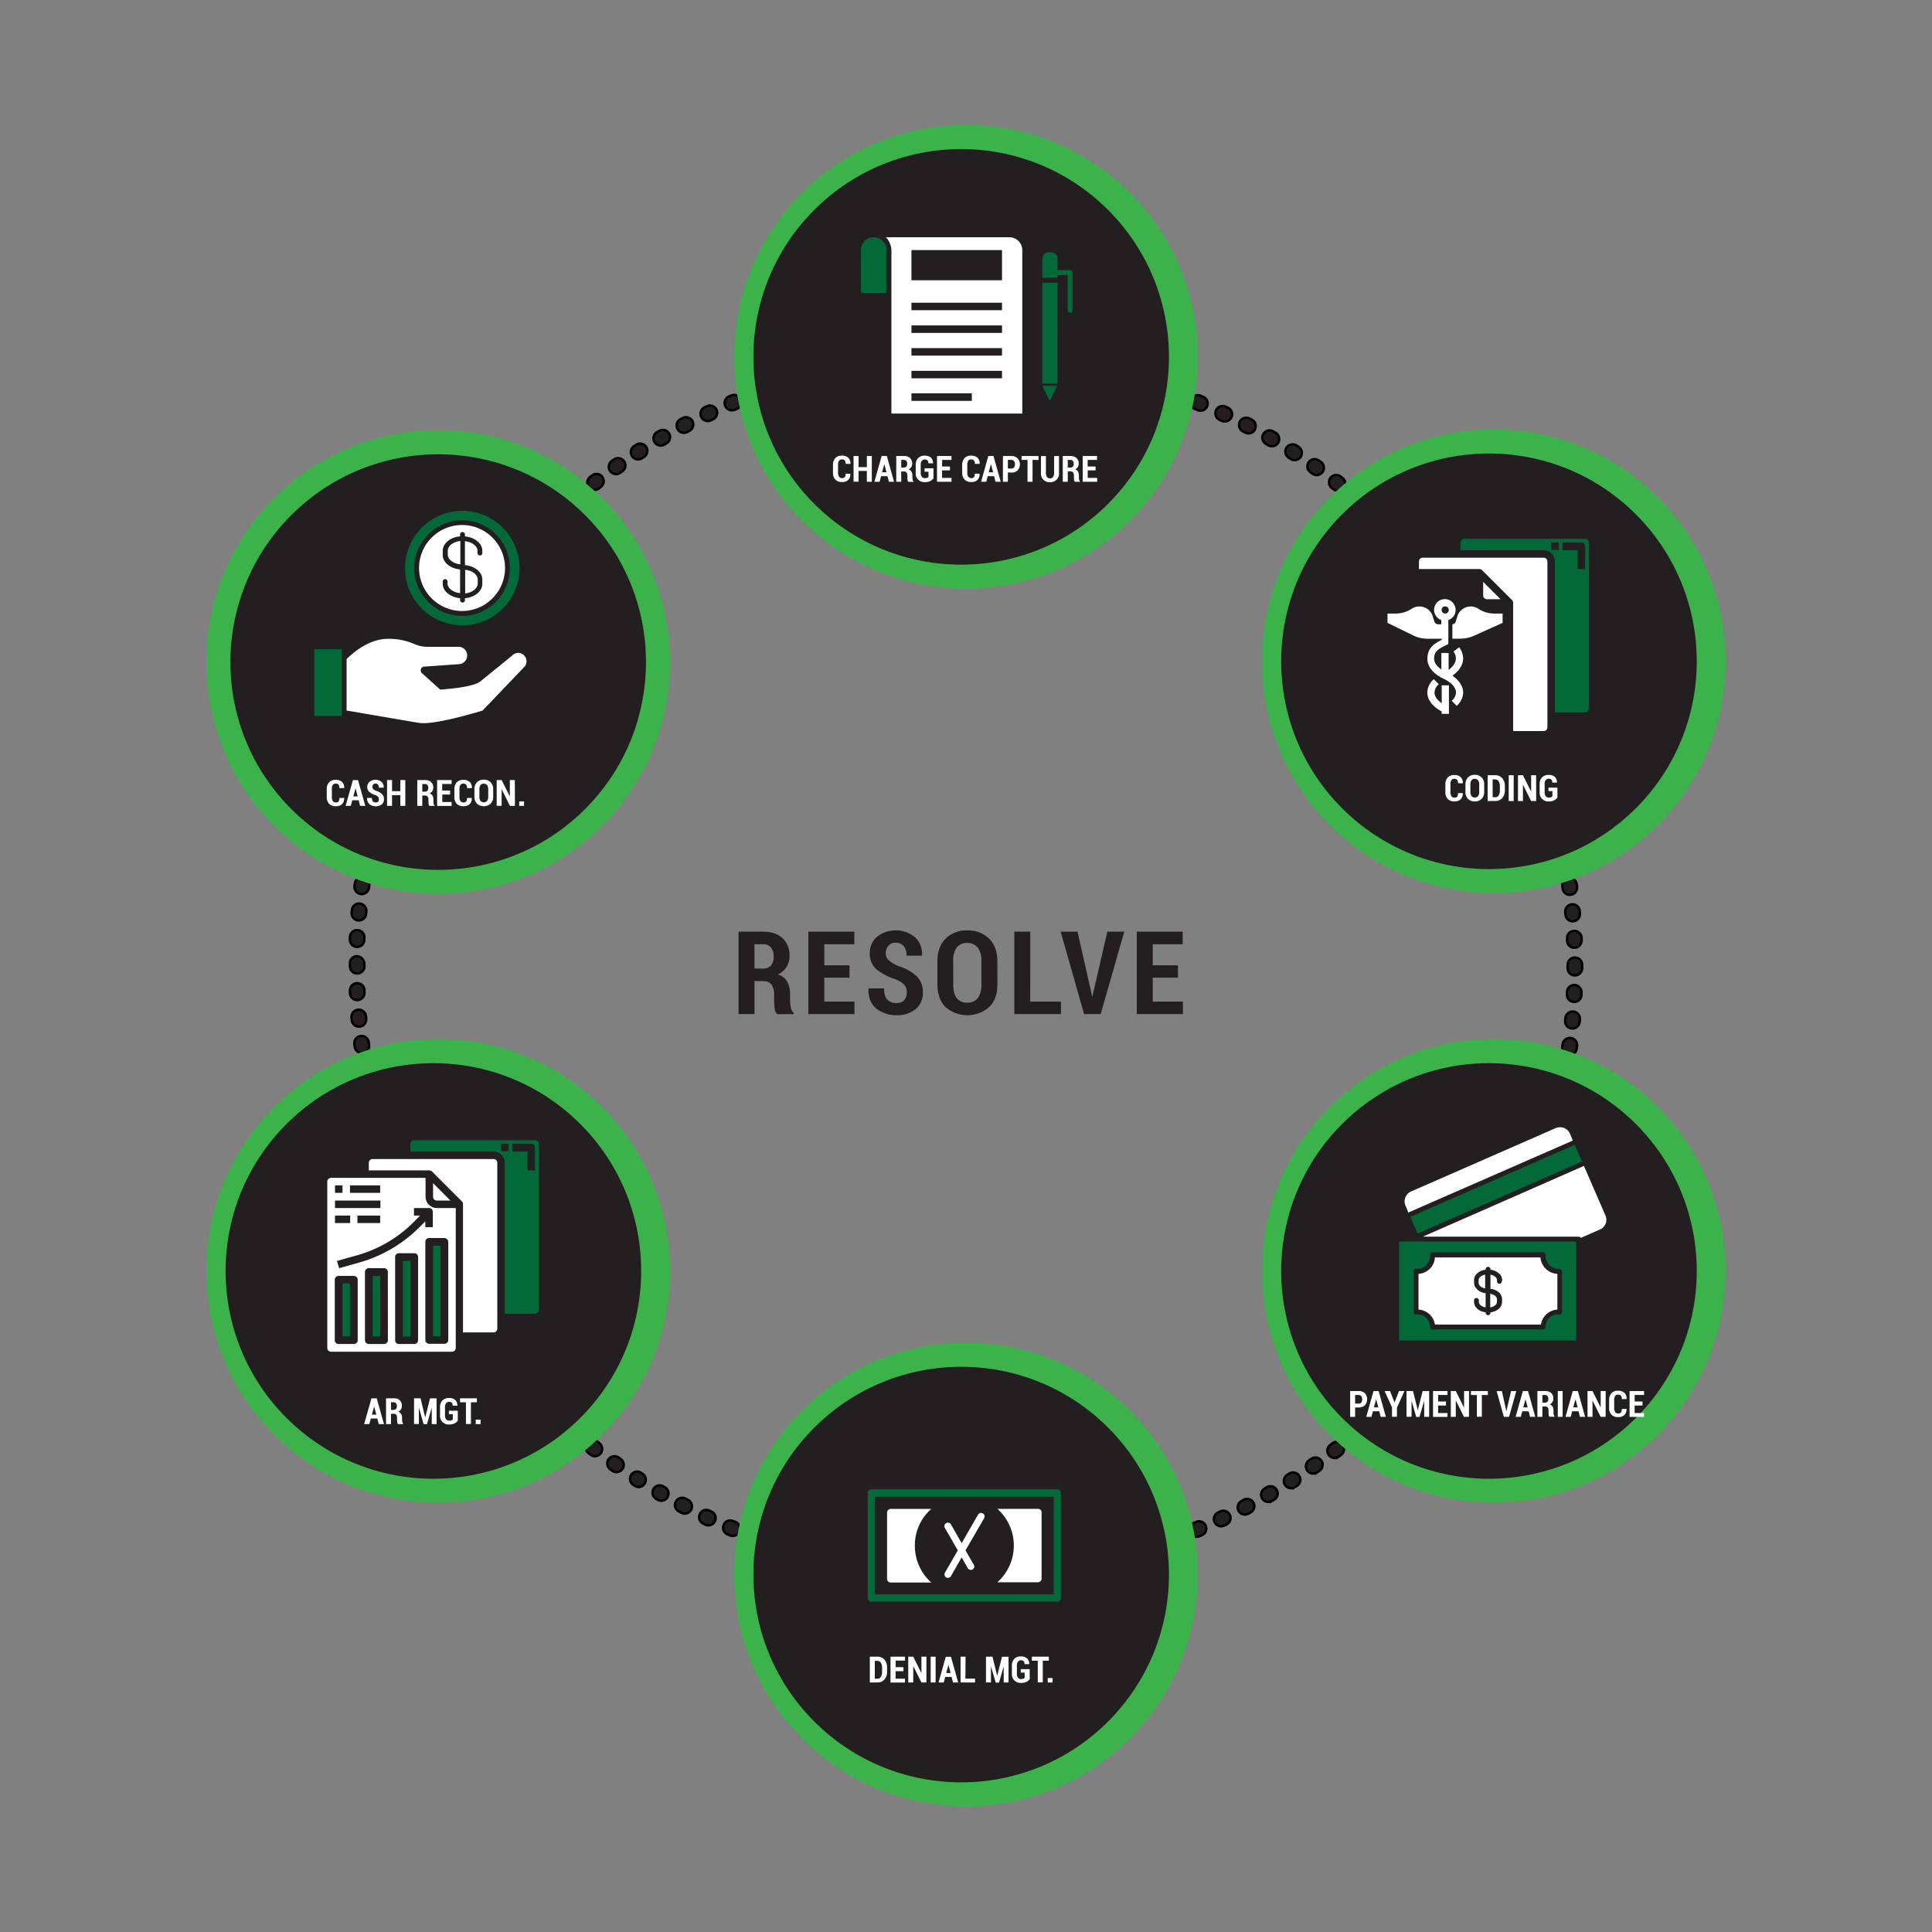 <svg id="Ñëîé_1" data-name="Ñëîé 1" xmlns="http://www.w3.org/2000/svg" viewBox="0 0 800 800"><rect x="0" y="0" width="800" height="800" fill="#808080" stroke="none"/><title>Process Infographic</title><g id="dotted_line" data-name="dotted line"><path d="M400,655.13h-1a3.11,3.11,0,0,1,0-6.22h0l1,.11a3.06,3.06,0,0,1,0,6.12Zm10-.2a3,3,0,0,1-.11-6l1,0a3,3,0,1,1,.26,6l-1,0Zm-21,0h-.13l-1,0a3,3,0,0,1,.28-6l1,0a3,3,0,0,1-.13,6Zm32-.64a3,3,0,0,1-.24-6l1-.08a3,3,0,0,1,.53,6l-1,.09Zm-43-.07h-.26l-1-.09a3,3,0,1,1,.54-6l1,.08a3,3,0,0,1-.25,6Zm53.89-1.08a3,3,0,0,1-.37-6l1-.13a3,3,0,0,1,.78,6l-1,.13Zm-64.83-.1-.39,0-1-.13a3,3,0,0,1,.79-6l1,.13a3,3,0,0,1-.39,6Zm75.71-1.52a3,3,0,0,1-.5-6l1-.17a3,3,0,0,1,1,5.92l-1,.17A3.12,3.12,0,0,1,442.8,651.49Zm-86.58-.13a3.17,3.17,0,0,1-.53-.05l-1-.17a3,3,0,0,1,1.05-5.91l1,.17a3,3,0,0,1-.51,6Zm97.39-2a3,3,0,0,1-.63-5.94l1-.21a3,3,0,0,1,1.3,5.86l-1,.22A3.38,3.38,0,0,1,453.61,649.4Zm-108.19-.17a2.79,2.79,0,0,1-.64-.07l-1-.22a3,3,0,0,1,1.32-5.86l1,.22a3,3,0,0,1-.64,5.93Zm118.89-2.4a3,3,0,0,1-.77-5.9l1-.26a3,3,0,0,1,1.55,5.8l-1,.26A2.84,2.84,0,0,1,464.31,646.83Zm-129.58-.2a3.47,3.47,0,0,1-.78-.1l-1-.27a3,3,0,0,1,1.56-5.79l1,.26a3,3,0,0,1-.77,5.9Zm140.15-2.84a3,3,0,0,1-.88-5.86l.93-.3a3,3,0,1,1,1.81,5.73l-1,.3A3,3,0,0,1,474.88,643.79Zm-150.72-.23a3.13,3.13,0,0,1-.9-.14l-1-.31a3,3,0,1,1,1.82-5.71l.95.3a3,3,0,0,1-.9,5.86Zm161.16-3.26a3,3,0,0,1-1-5.83l.93-.33a3,3,0,1,1,2,5.63l-.94.35A3,3,0,0,1,485.32,640.3ZM313.71,640a3,3,0,0,1-1-.18l-1-.36a3,3,0,1,1,2.09-5.62l.92.34a3,3,0,0,1-1,5.82Zm181.87-3.67a3,3,0,0,1-1.13-5.78l.91-.38a3,3,0,1,1,2.29,5.55l-.93.38A3.05,3.05,0,0,1,495.58,636.35ZM303.43,636a2.88,2.88,0,0,1-1.15-.23l-.94-.39a3,3,0,1,1,2.32-5.53l.91.38a3,3,0,0,1-1.14,5.77ZM505.64,632a3,3,0,0,1-1.26-5.72l.89-.42a3,3,0,0,1,2.55,5.44l-.92.42A3,3,0,0,1,505.64,632Zm-212.31-.38a2.94,2.94,0,0,1-1.27-.29l-.92-.43a3,3,0,0,1,2.57-5.42l.89.42a3,3,0,0,1-1.27,5.72Zm222.17-4.44a3,3,0,0,1-1.37-5.67L515,621a3,3,0,1,1,2.77,5.33l-.89.46A3,3,0,0,1,515.5,627.14Zm-232-.44a3,3,0,0,1-1.38-.34l-.91-.48a3,3,0,1,1,2.8-5.3l.88.45a3,3,0,0,1-1.39,5.67Zm241.7-4.82a3,3,0,0,1-1.5-5.6l.86-.5a3,3,0,0,1,3,5.2l-.87.51A3.1,3.1,0,0,1,525.15,621.88Zm-251.36-.49a3,3,0,0,1-1.5-.4l-.88-.52a3,3,0,0,1,3-5.17l.85.49a3,3,0,0,1-1.5,5.6Zm260.77-5.18a3,3,0,0,1-1.61-5.53l.83-.53a3,3,0,1,1,3.23,5.06l-.85.54A3,3,0,0,1,534.56,616.21Zm-270.18-.55a3,3,0,0,1-1.61-.47l-.86-.54a3,3,0,0,1,3.25-5l.83.54a3,3,0,0,1-1.61,5.52Zm279.33-5.52a3,3,0,0,1-1.71-5.47l.81-.56a3,3,0,1,1,3.44,4.91l-.83.58A3,3,0,0,1,543.71,610.14Zm-288.49-.6a3.06,3.06,0,0,1-1.72-.54l-.83-.59a3,3,0,0,1,3.47-4.9l.81.57a3,3,0,0,1-1.73,5.46Zm297.38-5.87a3,3,0,0,1-1.82-5.39l.78-.59a3,3,0,1,1,3.66,4.75l-.81.62A3,3,0,0,1,552.6,603.67ZM246.35,603a3,3,0,0,1-1.83-.62l-.8-.62A3,3,0,1,1,247.4,597l.78.6a3,3,0,0,1-1.83,5.38Zm314.85-6.2a3,3,0,0,1-1.92-5.31l.76-.63a3,3,0,0,1,3.85,4.6l-.77.64A3,3,0,0,1,561.2,596.82Zm-323.43-.7a3,3,0,0,1-1.93-.7l-.78-.65a3,3,0,1,1,3.88-4.58l.76.64a3,3,0,0,1-1.93,5.29ZM569.5,589.6a3,3,0,0,1-2-5.21l.74-.68a3,3,0,0,1,4,4.43l-.74.68A3,3,0,0,1,569.5,589.6Zm-340-.74a3,3,0,0,1-2-.79l-.74-.68a3,3,0,0,1,4.06-4.41l.74.68a3,3,0,0,1-2,5.2Zm348-6.83a3,3,0,0,1-2.11-5.13l.7-.7a3,3,0,0,1,4.24,4.24l-.71.71A3,3,0,0,1,577.47,582Zm-355.92-.78a3,3,0,0,1-2.12-.87l-.72-.72a3,3,0,0,1,4.26-4.23l.7.7a3,3,0,0,1,0,4.24A3,3,0,0,1,221.55,581.25Zm363.57-7.14a3,3,0,0,1-2.21-5l.67-.73a3,3,0,0,1,4.43,4l-.69.75A3,3,0,0,1,585.12,574.11Zm-371.18-.8a3,3,0,0,1-2.21-1l-.68-.74a3,3,0,0,1,4.43-4l.67.73a3,3,0,0,1-2.21,5Zm378.47-7.44a3,3,0,0,1-1.94-.71,3,3,0,0,1-.34-4.23l.63-.75a3,3,0,0,1,4.6,3.86l-.66.78A3,3,0,0,1,592.41,565.87ZM206.69,565a3,3,0,0,1-2.3-1.07l-.65-.77a3,3,0,1,1,4.61-3.84l.63.75a3,3,0,0,1-2.29,4.93Zm392.65-7.72a2.92,2.92,0,0,1-1.83-.63,3,3,0,0,1-.54-4.21l.61-.78a3,3,0,0,1,4.76,3.66l-.62.8A3,3,0,0,1,599.34,557.32Zm-399.54-.85a3,3,0,0,1-2.38-1.17l-.62-.8a3,3,0,1,1,4.78-3.64l.59.78a3,3,0,0,1-2.37,4.83Zm406.1-8a3,3,0,0,1-2.45-4.74l.57-.8a3,3,0,0,1,4.92,3.44l-.59.83A3,3,0,0,1,605.9,548.48Zm-412.61-.87a3,3,0,0,1-2.46-1.27l-.58-.83a3,3,0,0,1,4.93-3.43l.56.81a3,3,0,0,1-.73,4.18A2.94,2.94,0,0,1,193.29,547.61Zm418.78-8.26a2.92,2.92,0,0,1-1.62-.48,3,3,0,0,1-.91-4.14l.54-.84a3,3,0,0,1,5.06,3.23l-.55.85A3,3,0,0,1,612.07,539.35Zm-424.89-.86a3,3,0,0,1-2.53-1.39l-.55-.85a3,3,0,0,1,5.07-3.21l.53.83a3,3,0,0,1-2.52,4.62ZM617.83,530a3,3,0,0,1-2.59-4.52l.5-.85a3,3,0,1,1,5.19,3l-.51.88A3,3,0,0,1,617.83,530Zm-436.36-.86a3,3,0,0,1-2.6-1.5l-.5-.87a3,3,0,1,1,5.19-3l.5.86a3,3,0,0,1-2.59,4.5Zm441.71-8.77a3,3,0,0,1-1.4-.35,3,3,0,0,1-1.25-4.05l.46-.88a3,3,0,0,1,5.32,2.77l-.48.91A3,3,0,0,1,623.18,520.33Zm-447-.85a3,3,0,0,1-2.66-1.61l-.46-.9a3,3,0,1,1,5.32-2.76l.46.88a3,3,0,0,1-1.27,4A3,3,0,0,1,176.17,519.48Zm451.93-9a3.05,3.05,0,0,1-1.27-.29,3,3,0,0,1-1.44-4l.43-.9a3,3,0,1,1,5.43,2.54l-.43.91A3,3,0,0,1,628.1,510.47Zm-456.8-.83a3,3,0,0,1-2.72-1.73l-.42-.92a3,3,0,0,1,5.45-2.51l.41.89a3,3,0,0,1-2.72,4.27Zm461.29-9.25a3,3,0,0,1-1.16-.23,3,3,0,0,1-1.6-3.93l.38-.91a3,3,0,1,1,5.54,2.29l-.39.95A3,3,0,0,1,632.59,500.39Zm-465.72-.79a3,3,0,0,1-2.77-1.85l-.39-.93a3,3,0,0,1,5.56-2.27l.37.9a3,3,0,0,1-1.62,3.92A2.88,2.88,0,0,1,166.87,499.6Zm469.77-9.47a2.9,2.9,0,0,1-1-.19,3,3,0,0,1-1.78-3.85l.34-.93a3,3,0,0,1,5.64,2l-.35,1A3,3,0,0,1,636.64,490.13Zm-473.76-.77a3,3,0,0,1-2.82-2l-.35-.95a3,3,0,0,1,5.65-2l.33.93a3,3,0,0,1-1.79,3.84A2.83,2.83,0,0,1,162.88,489.36Zm477.35-9.67a2.83,2.83,0,0,1-.91-.14,3,3,0,0,1-2-3.77l.3-.95a3,3,0,1,1,5.72,1.81l-.31,1A3,3,0,0,1,640.23,479.69Zm-480.9-.75a3,3,0,0,1-2.86-2.1l-.3-1a3,3,0,0,1,5.73-1.78l.29.94a3,3,0,0,1-1.95,3.77A3.19,3.19,0,0,1,159.33,478.94Zm484-9.8a3.07,3.07,0,0,1-.79-.11,3,3,0,0,1-2.1-3.69l.25-.94a3,3,0,0,1,5.8,1.54l-.27,1A3,3,0,0,1,643.34,469.14Zm-487.09-.76a3,3,0,0,1-2.9-2.23l-.26-1a3,3,0,0,1,5.81-1.52l.25,1a3,3,0,0,1-2.9,3.78ZM646,458.46a3,3,0,0,1-2.93-3.66l.22-1a3,3,0,0,1,5.86,1.3l-.22,1A3,3,0,0,1,646,458.46Zm-492.36-.77a3,3,0,0,1-2.92-2.35l-.22-1a3,3,0,0,1,5.86-1.28l.21,1a3,3,0,0,1-2.27,3.58A3,3,0,0,1,153.63,457.69Zm494.54-10a3.17,3.17,0,0,1-.53-.05,3,3,0,0,1-2.43-3.48l.18-1a3,3,0,1,1,5.91,1l-.18,1A3,3,0,0,1,648.17,447.68Zm-496.68-.78a3,3,0,0,1-3-2.48l-.18-1a3,3,0,0,1,5.92-1l.17,1a3,3,0,0,1-2.44,3.47A3.05,3.05,0,0,1,151.49,446.9Zm498.38-10.1-.4,0a3,3,0,0,1-2.57-3.37l.13-1a3,3,0,1,1,6,.77l-.14,1A3,3,0,0,1,649.87,436.8Zm-500-.78a3,3,0,0,1-3-2.61l-.13-1a3,3,0,1,1,5.95-.76l.13,1a3,3,0,0,1-2.58,3.37A2.75,2.75,0,0,1,149.82,436ZM651.1,425.87h-.28a3,3,0,0,1-2.71-3.26l.09-1a3,3,0,1,1,6,.51l-.09,1A3,3,0,0,1,651.1,425.87Zm-502.47-.78a3,3,0,0,1-3-2.74l-.08-1a3,3,0,1,1,6-.5l.08,1a3,3,0,0,1-2.73,3.25Zm503.22-10.2h-.14a3,3,0,0,1-2.86-3.14l0-1a3,3,0,1,1,6,.27l0,1A3,3,0,0,1,651.85,414.89Zm-503.94-.78a3,3,0,0,1-3-2.87l0-1a3,3,0,1,1,6-.24l0,1A3,3,0,0,1,148,414.1ZM652.13,403.9h0a3,3,0,0,1-3-3v-1.42a3,3,0,1,1,6,0v1.44A3,3,0,0,1,652.13,403.9Zm-504.23-.79a3,3,0,0,1-3-3v-1a3,3,0,0,1,2.77-3.21h0a3.39,3.39,0,0,1,3.23,3.22v1A3,3,0,0,1,147.9,403.11Zm504-10.64a3,3,0,0,1-3-2.88l0-1a3,3,0,1,1,6-.26l0,1a3,3,0,0,1-2.87,3.12Zm-504-.36h-.13A3,3,0,0,1,144.9,389l0-1a3,3,0,0,1,6,.27l-.05,1A3,3,0,0,1,147.9,392.11Zm503.33-10.62a3,3,0,0,1-3-2.75l-.09-1a3,3,0,1,1,6-.53l.08,1a3,3,0,0,1-2.73,3.24Zm-502.63-.36h-.26a3,3,0,0,1-2.74-3.24l.09-1a3,3,0,0,1,6,.53l-.09,1A3,3,0,0,1,148.6,381.13Zm501.47-10.58a3,3,0,0,1-3-2.62l-.13-1a3,3,0,1,1,5.95-.79l.13,1a3,3,0,0,1-2.6,3.36Zm-500.3-.36a2.55,2.55,0,0,1-.39,0,3,3,0,0,1-2.59-3.36l.13-1a3,3,0,1,1,6,.79l-.13,1A3,3,0,0,1,149.77,370.19Zm498.66-10.52a3,3,0,0,1-2.95-2.49l-.17-1a3,3,0,1,1,5.91-1l.17,1a3,3,0,0,1-2.44,3.47A3,3,0,0,1,648.43,359.67Zm-497-.35a3.15,3.15,0,0,1-.52-.05,3,3,0,0,1-2.44-3.47l.18-1a3,3,0,0,1,5.91,1.06l-.18,1A3,3,0,0,1,151.42,359.32Zm494.91-10.45a3,3,0,0,1-2.93-2.36l-.21-1a3,3,0,0,1,5.85-1.3l.22,1A3,3,0,0,1,647,348.8,2.85,2.85,0,0,1,646.33,348.87Zm-492.78-.35a2.88,2.88,0,0,1-.65-.07,3,3,0,0,1-2.29-3.57l.22-1a3,3,0,0,1,5.86,1.31l-.22,1A3,3,0,0,1,153.55,348.52Zm490.2-10.34a3,3,0,0,1-2.9-2.24l-.26-.95a3,3,0,0,1,5.8-1.56l.26,1a3,3,0,0,1-2.14,3.67A2.84,2.84,0,0,1,643.75,338.18Zm-487.61-.35a3,3,0,0,1-.77-.1,3,3,0,0,1-2.13-3.67l.26-1a3,3,0,0,1,5.79,1.57l-.25,1A3,3,0,0,1,156.14,337.83ZM640.7,327.61a3,3,0,0,1-2.86-2.11l-.3-.94a3,3,0,1,1,5.72-1.81l.3,1a3,3,0,0,1-2.86,3.9Zm-481.5-.35a2.86,2.86,0,0,1-.9-.14,3,3,0,0,1-2-3.76l.31-1a3,3,0,0,1,5.72,1.82l-.3,1A3,3,0,0,1,159.2,327.26Zm478-10.08a3,3,0,0,1-2.82-2l-.34-.93a3,3,0,1,1,5.64-2.06l.34,1a3,3,0,0,1-1.8,3.84A3,3,0,0,1,637.19,317.18Zm-474.45-.37a3,3,0,0,1-1-.18,3,3,0,0,1-1.8-3.85l.35-.95a3,3,0,1,1,5.63,2.07l-.34.93A3,3,0,0,1,162.74,316.81Zm470.49-9.9a3,3,0,0,1-2.78-1.86l-.37-.9a3,3,0,1,1,5.53-2.31l.39.93a3,3,0,0,1-2.77,4.14Zm-466.5-.38a3.05,3.05,0,0,1-1.14-.23,3,3,0,0,1-1.63-3.92l.39-.94a3,3,0,1,1,5.54,2.32l-.39.91A3,3,0,0,1,166.73,306.53Zm462.1-9.67a3,3,0,0,1-2.73-1.74l-.41-.89a3,3,0,1,1,5.43-2.54l.43.91a3,3,0,0,1-2.72,4.26Zm-457.66-.43a3,3,0,0,1-2.72-4.27l.43-.92a3,3,0,0,1,5.43,2.56l-.42.9A3,3,0,0,1,171.17,296.43ZM624,287a3,3,0,0,1-2.67-1.63l-.45-.86a3,3,0,0,1,5.32-2.79l.46.9A3,3,0,0,1,624,287Zm-447.94-.47a3,3,0,0,1-1.39-.34,3,3,0,0,1-1.27-4l.47-.91a3,3,0,0,1,5.31,2.81l-.46.87A3,3,0,0,1,176.05,286.54Zm442.68-9.17a3,3,0,0,1-2.6-1.5l-.5-.86a3,3,0,1,1,5.19-3l.51.87a3,3,0,0,1-1.11,4.1A3,3,0,0,1,618.73,277.37Zm-437.38-.49a3,3,0,0,1-2.6-4.5l.51-.87a3,3,0,1,1,5.19,3l-.5.85A3,3,0,0,1,181.35,276.88ZM613.05,268a3,3,0,0,1-2.54-1.4l-.53-.82a3,3,0,1,1,5-3.24l.55.85a3,3,0,0,1-.93,4.14A3,3,0,0,1,613.05,268Zm-426-.5a3,3,0,0,1-2.53-4.62l.55-.85a3,3,0,0,1,5,3.24l-.54.84A3,3,0,0,1,187.07,267.47ZM607,258.82a3,3,0,0,1-2.46-1.28l-.57-.81a3,3,0,1,1,4.91-3.45l.58.82a3,3,0,0,1-2.46,4.72Zm-413.77-.51a3.06,3.06,0,0,1-1.72-.54,3,3,0,0,1-.73-4.18l.58-.83a3,3,0,1,1,4.9,3.46l-.57.81A3,3,0,0,1,193.19,258.31Zm407.29-8.37a3,3,0,0,1-2.39-1.18l-.6-.78a3,3,0,0,1,4.76-3.66l.61.8a3,3,0,0,1-2.38,4.82Zm-400.77-.51a3,3,0,0,1-2.38-4.82l.62-.81a3,3,0,1,1,4.74,3.68l-.6.78A3,3,0,0,1,199.71,249.43Zm393.91-8.08a3,3,0,0,1-2.31-1.08l-.63-.75a3,3,0,1,1,4.59-3.87l.65.78a3,3,0,0,1-2.3,4.92Zm-387-.5a3,3,0,0,1-2.3-4.93l.66-.78a3,3,0,0,1,4.57,3.88l-.63.76A3,3,0,0,1,206.6,240.85Zm379.79-7.79a3,3,0,0,1-2.22-1l-.67-.73a3,3,0,1,1,4.42-4l.68.74a3,3,0,0,1-2.21,5Zm-372.53-.49a3,3,0,0,1-2.22-5l.69-.75a3,3,0,0,1,4.41,4.08l-.67.72A3,3,0,0,1,213.86,232.57Zm364.94-7.48a3,3,0,0,1-2.13-.88l-.69-.7a3,3,0,0,1,4.23-4.25l.72.72a3,3,0,0,1-2.13,5.11Zm-357.34-.47a3,3,0,0,1-2.12-5.12l.72-.71a3,3,0,0,1,4.23,4.25l-.7.7A3,3,0,0,1,221.46,224.62Zm349.42-7.16a3,3,0,0,1-2-.79l-.73-.67a3,3,0,1,1,4-4.43l.74.68a3,3,0,0,1-2,5.21ZM229.41,217a3,3,0,0,1-2.22-1,3,3,0,0,1,.19-4.24l.74-.68a3,3,0,1,1,4,4.43l-.73.67A3,3,0,0,1,229.41,217Zm333.22-6.84a3,3,0,0,1-1.94-.7l-.75-.64a3,3,0,1,1,3.85-4.6l.78.65a3,3,0,0,1-1.94,5.29Zm-325-.42a3,3,0,0,1-1.93-5.29l.77-.65a3,3,0,1,1,3.85,4.6l-.76.64A3,3,0,0,1,237.67,209.75Zm316.4-6.5a3,3,0,0,1-1.83-.62l-.79-.61a3,3,0,0,1,3.65-4.76l.8.62a3,3,0,0,1-1.83,5.37Zm-307.83-.39a3,3,0,0,1-1.83-5.38l.8-.61a3,3,0,1,1,3.64,4.77l-.78.6A3,3,0,0,1,246.24,202.86Zm299-6.15a3,3,0,0,1-1.73-.55l-.81-.57a3,3,0,0,1,3.45-4.92l.83.59a3,3,0,0,1-1.74,5.45Zm-290.12-.36a3,3,0,0,1-1.72-5.46l.82-.57a3,3,0,1,1,3.43,4.92l-.8.56A3,3,0,0,1,255.09,196.35Zm281-5.8a3,3,0,0,1-1.62-.47l-.84-.54a3,3,0,0,1,3.23-5.06l.85.55a3,3,0,0,1-1.62,5.52Zm-271.86-.32a3,3,0,0,1-1.62-5.53l.85-.54a3,3,0,0,1,3.22,5.07l-.83.53A3,3,0,0,1,264.22,190.23Zm262.46-5.43a3,3,0,0,1-1.51-.41l-.85-.5a3,3,0,1,1,3-5.19l.88.51a3,3,0,0,1-1.52,5.59Zm-253.08-.28a3,3,0,0,1-1.5-5.6l.87-.5a3,3,0,0,1,3,5.2l-.86.49A2.92,2.92,0,0,1,273.6,184.52ZM517,179.46a3,3,0,0,1-1.39-.34l-.88-.46a3,3,0,1,1,2.77-5.32l.9.47a3,3,0,0,1-1.4,5.65Zm-233.82-.24a3,3,0,0,1-1.39-5.66l.89-.47a3,3,0,0,1,2.77,5.33l-.88.46A3,3,0,0,1,283.22,179.22Zm224-4.67a3,3,0,0,1-1.28-.29l-.89-.41a3,3,0,0,1,2.53-5.45l.93.44a3,3,0,0,1-1.29,5.71Zm-214.11-.2a3,3,0,0,1-1.27-5.72l.91-.43a3,3,0,0,1,2.52,5.45l-.89.41A2.9,2.9,0,0,1,293.06,174.35Zm204-4.27a3,3,0,0,1-1.16-.24l-.91-.38a3,3,0,1,1,2.29-5.54l.93.39a3,3,0,0,1-1.15,5.77Zm-194-.17a3,3,0,0,1-1.16-5.77l.94-.39a3,3,0,0,1,2.27,5.56l-.9.37A3,3,0,0,1,303.1,169.91Zm183.73-3.86a2.88,2.88,0,0,1-1-.19l-.94-.34a3,3,0,0,1,2.05-5.64l.95.35a3,3,0,0,1-1,5.82Zm-173.49-.14a3,3,0,0,1-1-5.82l.95-.34a3,3,0,1,1,2,5.64l-.93.34A3.1,3.1,0,0,1,313.34,165.91Zm163.05-3.44a2.88,2.88,0,0,1-.91-.14l-1-.3a3,3,0,1,1,1.8-5.72l1,.3a3,3,0,0,1-.91,5.86Zm-152.64-.11a3,3,0,0,1-.9-5.86l1-.3a3,3,0,0,1,1.78,5.73l-.94.29A2.88,2.88,0,0,1,323.75,162.36Zm142.08-3a3.11,3.11,0,0,1-.79-.1l-1-.26a3,3,0,1,1,1.54-5.8l1,.26a3,3,0,0,1-.78,5.9Zm-131.52-.09a3,3,0,0,1-.77-5.9l1-.26a3,3,0,0,1,1.53,5.8l-1,.25A3,3,0,0,1,334.31,159.28Zm120.84-2.54a3,3,0,0,1-.66-.08l-1-.21a3,3,0,1,1,1.28-5.86l1,.22a3,3,0,0,1-.65,5.93ZM345,156.66a3,3,0,0,1-.65-5.93l1-.22a3,3,0,1,1,1.28,5.86l-1,.22A3.69,3.69,0,0,1,345,156.66Zm99.36-2.09a2.44,2.44,0,0,1-.53,0l-1-.17a3,3,0,0,1,1-5.91l1,.18a3,3,0,0,1-.52,5.95Zm-88.57-.06a3,3,0,0,1-.52-5.95l1-.18a3,3,0,0,1,1,5.91l-1,.17A3.05,3.05,0,0,1,355.79,154.51Zm77.7-1.63-.4,0-1-.13a3,3,0,1,1,.77-5.95l1,.13a3,3,0,0,1-.39,6Zm-66.83,0a3,3,0,0,1-.39-6l1-.13a3,3,0,0,1,.75,6l-1,.13Zm55.89-1.17h-.27l-1-.09a3,3,0,0,1,.51-6l1,.09a3,3,0,0,1-.27,6Zm-44.95,0a3,3,0,0,1-.26-6l1-.09a3,3,0,1,1,.5,6l-1,.09Zm34-.71h-.14l-1-.05a3,3,0,1,1,.25-6l1,0a3,3,0,0,1-.13,6Zm-23,0a3,3,0,0,1-.13-6l1,0a3,3,0,1,1,.23,6l-1,0Zm12,0h-1a3,3,0,0,1,0-6h1a3,3,0,0,1,0,6Z" style="fill:#231f20;stroke:#000;stroke-miterlimit:10"/></g><g id="circle_1" data-name="circle 1"><circle cx="400" cy="147.77" r="96" transform="translate(12.67 326.12) rotate(-45)" style="fill:#3bb34a"/><circle cx="398" cy="147.77" r="86.04" transform="translate(12.08 324.71) rotate(-45)" style="fill:#231f20"/><path d="M367.11,103.55a5.3,5.3,0,0,0-10.6,0v17.8H367v-17.8Z" style="fill:#046938"/><path d="M369.11,171.25h54.2v-67.7a5.34,5.34,0,0,0-5.3-5.3h-51.2a8,8,0,0,1,2.3,5.3Zm8.3-67.7h37.5v12.5h-37.5Zm0,21.8h37.5v3.1h-37.5Zm0,9.4h37.5v3.1h-37.5Zm0,9.4h37.5v3.1h-37.5Zm0,9.4h37.5v3.1h-37.5Zm0,9.3h25V166h-25Z" style="fill:#fff"/><rect x="431.61" y="117.05" width="6.3" height="41.8" style="fill:#046938"/><polygon points="437.31 160.75 437.81 159.75 431.61 159.75 432.11 160.75 434.7 166.05 437.31 160.75" style="fill:#046938"/><path d="M443.11,111.85h-5.2v-4.8a2.65,2.65,0,0,0-2.6-2.6h-1.1a2.65,2.65,0,0,0-2.6,2.6h0V115h6.3v-1.1h4.2v14.6a1,1,0,0,0,2,0v-15.6A1.08,1.08,0,0,0,443.11,111.85Z" style="fill:#046938"/></g><g id="circle_2" data-name="circle 2"><circle cx="618.55" cy="273.83" r="96" transform="translate(-12.46 517.58) rotate(-45)" style="fill:#3bb34a"/><circle cx="616.55" cy="273.83" r="86.04" transform="translate(-13.04 516.17) rotate(-45)" style="fill:#231f20"/><g id="ICON"><path d="M656.35,223.13h-50a1.58,1.58,0,0,0-1.6,1.6v3.1h34.4a4.69,4.69,0,0,1,4.7,4.7V295h12.5a1.58,1.58,0,0,0,1.6-1.6v-68.8A1.5,1.5,0,0,0,656.35,223.13Zm-10.9,4.6h-3.1v-3.1h3.1Zm10.9,7.9h-3.1v-7.8H647v-3.2h7.8a1.58,1.58,0,0,1,1.6,1.6Z" style="fill:#046938"/><path d="M639.15,230.93h-50a1.58,1.58,0,0,0-1.6,1.6v3.1h25a2.1,2.1,0,0,1,1.1.4l12.5,12.5a1.5,1.5,0,0,1,.4,1.1h0v53.1h12.6a1.58,1.58,0,0,0,1.6-1.6v-68.7A1.56,1.56,0,0,0,639.15,230.93Z" style="fill:#fff"/><path d="M621.35,248.13l-7.2-7.2v5.6a1.58,1.58,0,0,0,1.6,1.6Z" style="fill:#fff"/><path d="M605.85,272.63a7.89,7.89,0,0,0-1.63-4.6l-2.38,1.78a4.17,4.17,0,0,1,1,2.82c0,1.63-1,3.27-3,4.75v-7h-3v6.83c-1.93-1.34-3-2.82-3-4.45,0-2.82,1.34-3.86,5-5.64l.89-.45v-9.94a4.33,4.33,0,0,0,3-4.16,4.45,4.45,0,1,0-5.93,4.16v1.78h-1.34a1.79,1.79,0,0,1-1.48-1l-.74-2.38a5.74,5.74,0,0,0-5.49-4,5.37,5.37,0,0,0-3.27,1,12.45,12.45,0,0,1-6.53,1.93h-3.42v3.86L584.94,263a13.52,13.52,0,0,0,5.94,1.48H597v.45c-3.12,1.63-5.94,3.27-5.94,7.87,0,3.27,2.38,6.24,6.83,8.32,3.27,1.63,5,3.56,5,5.64a4.84,4.84,0,0,1-1.78,3.42l2.08,2.08a7.47,7.47,0,0,0,2.67-5.49c0-2.52-1.63-5.05-4.45-7C604.22,277.83,605.85,275.3,605.85,272.63Zm-7.42-21.53a1.48,1.48,0,1,1-1.48,1.48A1.4,1.4,0,0,1,598.43,251.1Z" style="fill:#fff"/><path d="M597,291.19c-1.93-1.34-3-2.82-3-4.45a4.84,4.84,0,0,1,1.78-3.42l-2.08-2.08a7.47,7.47,0,0,0-2.67,5.49c0,3,2.08,5.79,5.94,7.87v1h3V283.77h-3Z" style="fill:#fff"/><path d="M618.77,254.07a12.42,12.42,0,0,1-6.53-1.93,5.37,5.37,0,0,0-3.27-1,5.74,5.74,0,0,0-5.49,4l-.74,2.38a1.59,1.59,0,0,1-1.34,1v5.94h3.42a14.07,14.07,0,0,0,5.49-1.19l11.88-5.35v-3.86Z" style="fill:#fff"/></g></g><g id="circle_3" data-name="circle 3"><circle cx="618.55" cy="526.28" r="96" transform="translate(-190.96 591.52) rotate(-45)" style="fill:#3bb34a"/><circle cx="616.55" cy="526.28" r="86.04" transform="translate(-191.55 590.11) rotate(-45)" style="fill:#231f20"/><g id="ICON-2" data-name="ICON"><path d="M638.07,521.88c-.1-.3-.1-.7-.2-1v-.2h-43.7a7.35,7.35,0,0,1-1.2,3.6,5.5,5.5,0,0,1-.7.9,2.7,2.7,0,0,1-.8.7,7,7,0,0,1-4.1,1.6v14.8a7.26,7.26,0,0,1,6.8,6.2h43.9a7.26,7.26,0,0,1,6.8-6.2v-14.8A7.38,7.38,0,0,1,638.07,521.88Zm-16.2,8.7a1,1,0,0,1-2,0v-.7a3.55,3.55,0,0,0-.4-.9,5.5,5.5,0,0,0-.9-.7,5.78,5.78,0,0,0-1.4-.5v5.9c2.8.3,4.8,2.1,4.8,4.3v1.1c0,2.2-2,4-4.8,4.3v.2a1,1,0,0,1-2,0v-.2c-2.8-.3-4.8-2.1-4.8-4.3v-.6a1,1,0,0,1,2,0v.6c0,1.1,1.2,2,2.8,2.3v-5.9a5.59,5.59,0,0,1-3.8-1.9c-.2-.3-.4-.5-.6-.8a1.93,1.93,0,0,1-.3-1c0-.2-.1-.4-.1-.7v-1c0-2.2,2-4,4.8-4.3v-.2a1,1,0,0,1,2,0v.2a6.23,6.23,0,0,1,3.6,1.6,2.7,2.7,0,0,1,.7.8,3.55,3.55,0,0,1,.4.9c.1.3.1.7.2,1Z" style="fill:#fff"/><path d="M617.07,541.38c1.6-.3,2.8-1.2,2.8-2.3V538c0-1.1-1.2-2-2.8-2.3Z" style="fill:#fff"/><path d="M612.27,530.08v1.1a1.88,1.88,0,0,0,.2.8,2.7,2.7,0,0,0,.7.8,4,4,0,0,0,1.8.7v-5.7C613.47,528.08,612.27,529,612.27,530.08Z" style="fill:#fff"/><path d="M588.47,514.08h-9.1v41h73.3v-41Zm58.3,29.2a1.14,1.14,0,0,1-.3.8.78.78,0,0,1-.8.2h-.5a5.16,5.16,0,0,0-5.2,5.2.94.94,0,0,1-1,1h-45.8a.94.94,0,0,1-1-1,5.16,5.16,0,0,0-5.2-5.2h-.5a1.08,1.08,0,0,1-.8-.2,1.14,1.14,0,0,1-.3-.8v-16.9a.94.94,0,0,1,1-1h.6a4.75,4.75,0,0,0,3.6-1.5,5.5,5.5,0,0,0,.7-.9l.6-1.2a4.53,4.53,0,0,0,.3-1.6v-.5a1.14,1.14,0,0,1,.3-.8,1.08,1.08,0,0,1,.7-.3H639a.91.91,0,0,1,.7.3h0a1.14,1.14,0,0,1,.3.8v.5a2.2,2.2,0,0,0,.1.8,5.43,5.43,0,0,0,5.1,4.5h.5a1,1,0,0,1,1.1.9v16.9Z" style="fill:#046938"/><polygon points="655.07 480.98 655.07 480.98 653.47 477.28 652.07 474.08 583.97 503.88 586.97 510.78 655.07 480.98" style="fill:#046938"/><path d="M650.07,469.38a4.48,4.48,0,0,0-2.4-2.3,4.53,4.53,0,0,0-1.6-.3,5.66,5.66,0,0,0-1.8.3l-60,26.3a4.44,4.44,0,0,0-2.3,5.8l1.2,2.9,68.1-29.8Z" style="fill:#fff"/><path d="M655.87,482.78l-66.7,29.3h64.6a1,1,0,0,1,.8.5l8-3.5a4.17,4.17,0,0,0,2.3-2.4,4.46,4.46,0,0,0-.1-3.4Z" style="fill:#fff"/></g></g><g id="circle_4" data-name="circle 4"><circle cx="400" cy="652" r="96" transform="translate(-343.88 473.81) rotate(-45)" style="fill:#3bb34a"/><circle cx="398" cy="652" r="86.04" transform="translate(-344.46 472.39) rotate(-45)" style="fill:#231f20"/><g id="ICON-3" data-name="ICON"><path d="M407,626.68a1.46,1.46,0,0,0-2,.5l-6.8,11.8-4.4-7.7a1.46,1.46,0,1,0-2.5,1.5l5.3,9.2-5.3,9.2a1.46,1.46,0,0,0,.5,2,1.85,1.85,0,0,0,.7.2,1.56,1.56,0,0,0,1.3-.8l4.4-7.7,2.5,4.4a1.56,1.56,0,0,0,1.3.8,1.45,1.45,0,0,0,.7-.2,1.38,1.38,0,0,0,.5-2l-3.4-5.9,7.7-13.3A1.46,1.46,0,0,0,407,626.68Z" style="fill:#fff"/><path d="M437.82,663.18h-77a1.54,1.54,0,0,1-1.5-1.5v-43.5a1.54,1.54,0,0,1,1.5-1.5h77a1.54,1.54,0,0,1,1.5,1.5v43.5A1.47,1.47,0,0,1,437.82,663.18Zm-75.5-3h74v-40.4h-74Z" style="fill:#046938"/><path d="M378.82,640a20.09,20.09,0,0,1,6.8-15.2h-16.8a1.54,1.54,0,0,0-1.5,1.5v27.5a1.54,1.54,0,0,0,1.5,1.5h16.8A20.47,20.47,0,0,1,378.82,640Z" style="fill:#fff"/><path d="M429.82,624.78H413a20.39,20.39,0,0,1,0,30.4h16.8a1.54,1.54,0,0,0,1.5-1.5v-27.5A1.45,1.45,0,0,0,429.82,624.78Z" style="fill:#fff"/></g></g><g id="circle_5" data-name="circle 5"><circle cx="181.45" cy="526.28" r="96" transform="translate(-318.99 282.45) rotate(-45)" style="fill:#3bb34a"/><circle cx="179.45" cy="526.28" r="86.04" transform="translate(-319.57 281.03) rotate(-45)" style="fill:#231f20"/><g id="ICON-4" data-name="ICON"><rect x="166.82" y="522.13" width="3.1" height="31.3" style="fill:#046938"/><rect x="154.32" y="528.33" width="3.1" height="25" style="fill:#046938"/><rect x="179.32" y="515.83" width="3.1" height="37.5" style="fill:#046938"/><path d="M221.52,472.13h-50a1.58,1.58,0,0,0-1.6,1.6v3.1h34.4a4.69,4.69,0,0,1,4.7,4.7V544h12.5a1.58,1.58,0,0,0,1.6-1.6v-68.8A1.5,1.5,0,0,0,221.52,472.13Zm-10.9,4.6h-3.1v-3.1h3.1Zm10.9,7.9h-3.1v-7.8h-6.3v-3.2h7.8a1.58,1.58,0,0,1,1.6,1.6Z" style="fill:#046938"/><path d="M204.32,479.93h-50a1.58,1.58,0,0,0-1.6,1.6v3.1h25a2.1,2.1,0,0,1,1.1.4l12.5,12.5a1.5,1.5,0,0,1,.4,1.1h0v53.1h12.6a1.58,1.58,0,0,0,1.6-1.6v-68.7A1.56,1.56,0,0,0,204.32,479.93Z" style="fill:#fff"/><path d="M186.52,497.13l-7.2-7.2v5.6a1.58,1.58,0,0,0,1.6,1.6Z" style="fill:#fff"/><rect x="141.82" y="531.43" width="3.1" height="21.9" style="fill:#046938"/><path d="M176.22,495.53v-7.8h-39.1a1.58,1.58,0,0,0-1.6,1.6v68.8a1.58,1.58,0,0,0,1.6,1.6h50a1.58,1.58,0,0,0,1.6-1.6v-57.9h-7.8A4.69,4.69,0,0,1,176.22,495.53Zm-31.3-4.7h12.5v3.1h-12.5Zm-6.2,0h3.1v3.1h-3.1Zm0,6.3h18.8v3.1h-18.8Zm18.7,6.2v3.1H148v-3.1Zm-18.7,0H145v3.1h-6.3Zm9.4,51.6a1.58,1.58,0,0,1-1.6,1.6h-6.3a1.58,1.58,0,0,1-1.6-1.6v-25a1.58,1.58,0,0,1,1.6-1.6h6.3a1.58,1.58,0,0,1,1.6,1.6Zm12.5,0a1.58,1.58,0,0,1-1.6,1.6h-6.3a1.58,1.58,0,0,1-1.6-1.6v-28.2a1.58,1.58,0,0,1,1.6-1.6H159a1.58,1.58,0,0,1,1.6,1.6Zm12.5,0a1.58,1.58,0,0,1-1.6,1.6h-6.3a1.58,1.58,0,0,1-1.6-1.6v-34.4a1.58,1.58,0,0,1,1.6-1.6h6.3a1.58,1.58,0,0,1,1.6,1.6Zm-24.5-32.1-8.2,2.3-.9-3,8.2-2.3a53.75,53.75,0,0,0,23.5-13.7l2.7-2.8h-2.5v-3.1h6.3a1.5,1.5,0,0,1,1.4,1,1.27,1.27,0,0,1,.1.6h0v6.3h-3.1v-2.4l-2.7,2.7A57.42,57.42,0,0,1,148.62,522.83Zm37-8.6v40.6a1.58,1.58,0,0,1-1.6,1.6h-6.3a1.58,1.58,0,0,1-1.6-1.6v-40.6a1.58,1.58,0,0,1,1.6-1.6H184A1.72,1.72,0,0,1,185.62,514.23Z" style="fill:#fff"/></g></g><g id="circle_6" data-name="circle 6"><circle cx="181.45" cy="274.16" r="96" transform="translate(-140.72 208.6) rotate(-45)" style="fill:#3bb34a"/><circle cx="181.45" cy="274.16" r="86.04" transform="translate(-140.72 208.6) rotate(-45)" style="fill:#231f20"/><g id="ICON-5" data-name="ICON"><path d="M191.32,258.93a23.7,23.7,0,1,0-23.6-23.7h0A23.73,23.73,0,0,0,191.32,258.93Zm0-43.5a19.8,19.8,0,1,1-19.8,19.8A19.85,19.85,0,0,1,191.32,215.43Z" style="fill:#046938"/><path d="M197.82,241.63v-1.7c0-2-2.3-3.7-5.2-4v9.8C195.52,245.43,197.82,243.63,197.82,241.63Z" style="fill:#fff"/><path d="M190.62,224c-2.9.3-5.2,2-5.2,4v1.7c0,2,2.3,3.7,5.2,4Z" style="fill:#fff"/><path d="M191.32,253a17.8,17.8,0,1,0-17.8-17.8A17.84,17.84,0,0,0,191.32,253Zm-8-12.2a1,1,0,1,1,2,0v.8c0,2,2.3,3.7,5.2,4v-9.8c-4.1-.4-7.2-2.9-7.2-6v-1.7c0-3.1,3.2-5.7,7.2-6v-.8a1,1,0,0,1,2,0v.8c4.1.4,7.2,2.9,7.2,6v.9a1,1,0,0,1-2,0v-.9c0-2-2.3-3.7-5.2-4V234c4.1.4,7.2,2.9,7.2,6v1.7c0,3.1-3.2,5.7-7.2,6v.8a1,1,0,0,1-2,0v-.8c-4.1-.4-7.2-2.9-7.2-6Z" style="fill:#fff"/><path d="M216.32,270.83a3.35,3.35,0,0,0-4.2.6l-13.3,10.8c-3.1,2.4-14.9,3.2-16.2,3.3a.91.91,0,0,1-.7-.3l-7.1-6.4a1.58,1.58,0,0,1-.3-2.2,1.43,1.43,0,0,1,1.2-.6l14.1-1a3.61,3.61,0,0,0,.4-7.2h-13.7a14.24,14.24,0,0,1-5.3-1.3,26.11,26.11,0,0,0-10.7-2c-8.4,0-15.5,6.9-17,8.4v21.3c4.3.7,23.9,4.1,30,5.1s24-4.4,26.3-5.1l17.5-18.3a3.52,3.52,0,0,0-.7-4.9c-.1,0-.2-.1-.3-.2Z" style="fill:#fff"/><polygon points="130.12 296.43 141.52 296.43 141.52 295.23 141.52 272.73 141.52 268.83 130.12 268.83 130.12 296.43" style="fill:#046938"/></g></g><g id="TEXT"><path d="M352.11,196.18l0,0a3.31,3.31,0,0,1-.88,2.57,3.6,3.6,0,0,1-2.58.85,3.69,3.69,0,0,1-2.73-1,3.89,3.89,0,0,1-1-2.88v-3.17a4,4,0,0,1,1-2.88,3.45,3.45,0,0,1,2.64-1,3.83,3.83,0,0,1,2.68.85,3.2,3.2,0,0,1,.91,2.57v0h-2a2.19,2.19,0,0,0-.36-1.44,1.56,1.56,0,0,0-1.21-.41,1.34,1.34,0,0,0-1.17.56,3,3,0,0,0-.39,1.72v3.18a2.87,2.87,0,0,0,.42,1.72,1.48,1.48,0,0,0,1.26.56,1.35,1.35,0,0,0,1.11-.41,2.34,2.34,0,0,0,.33-1.44Z" style="fill:#fff"/><path d="M361,199.49h-2.06V195h-3.43v4.45h-2.07V188.82h2.07v4.61h3.43v-4.61H361Z" style="fill:#fff"/><path d="M367.49,197.18h-2.66l-.6,2.31h-2.16l3-10.67h2.14l3,10.67H368.1Zm-2.24-1.62h1.82l-.89-3.39h0Z" style="fill:#fff"/><path d="M373.18,195.21v4.28h-2.06V188.83h3.19a3.58,3.58,0,0,1,2.5.83,3,3,0,0,1,.92,2.31,2.57,2.57,0,0,1-.39,1.43,2.7,2.7,0,0,1-1.11,1,2,2,0,0,1,1.2.92,3.17,3.17,0,0,1,.37,1.61v.78a4.49,4.49,0,0,0,.1.94,1.24,1.24,0,0,0,.37.71v.16h-2.14a1.26,1.26,0,0,1-.33-.77,9.26,9.26,0,0,1-.07-1.05v-.75a2.1,2.1,0,0,0-.33-1.26,1.15,1.15,0,0,0-1-.45Zm0-1.61h1.12a1.25,1.25,0,0,0,1-.4,1.66,1.66,0,0,0,.35-1.13,1.89,1.89,0,0,0-.34-1.19,1.22,1.22,0,0,0-1-.44h-1.13Z" style="fill:#fff"/><path d="M386.54,198.08a3.75,3.75,0,0,1-1.32,1.1,4.63,4.63,0,0,1-2.22.46,3.55,3.55,0,0,1-3.82-3.86v-3.24a3.86,3.86,0,0,1,1-2.86,3.64,3.64,0,0,1,2.68-1,3.78,3.78,0,0,1,2.63.82,3,3,0,0,1,.86,2.35l0,0h-1.94a1.73,1.73,0,0,0-.36-1.22,1.72,1.72,0,0,0-2.35.18,2.62,2.62,0,0,0-.45,1.67v3.26a2.64,2.64,0,0,0,.45,1.69,1.57,1.57,0,0,0,1.3.56,2.62,2.62,0,0,0,.94-.14,1.27,1.27,0,0,0,.53-.38v-2.15h-1.62v-1.43h3.69Z" style="fill:#fff"/><path d="M393.35,194.78h-3.26v3.1H394v1.61h-6V188.82h6v1.62h-3.89v2.73h3.26Z" style="fill:#fff"/><path d="M405.61,196.18v0a3.31,3.31,0,0,1-.87,2.57,3.6,3.6,0,0,1-2.58.85,3.73,3.73,0,0,1-2.74-1,3.93,3.93,0,0,1-1-2.88v-3.17a4,4,0,0,1,1-2.88,3.45,3.45,0,0,1,2.64-1,3.84,3.84,0,0,1,2.69.85,3.2,3.2,0,0,1,.91,2.57l0,0h-2a2.13,2.13,0,0,0-.37-1.44,1.55,1.55,0,0,0-1.21-.41,1.32,1.32,0,0,0-1.16.56,3,3,0,0,0-.39,1.72v3.18a2.87,2.87,0,0,0,.42,1.72,1.48,1.48,0,0,0,1.26.56,1.32,1.32,0,0,0,1.1-.41,2.27,2.27,0,0,0,.34-1.44Z" style="fill:#fff"/><path d="M411.65,197.18H409l-.6,2.31h-2.16l3-10.67h2.14l3,10.67h-2.16Zm-2.24-1.62h1.82l-.89-3.39h0Z" style="fill:#fff"/><path d="M417.34,195.63v3.86h-2.06V188.82h3.56a3.43,3.43,0,0,1,2.55,1,3.72,3.72,0,0,1,0,4.92,3.43,3.43,0,0,1-2.55.94Zm0-1.62h1.5a1.23,1.23,0,0,0,1.06-.5,2,2,0,0,0,.37-1.26,2.13,2.13,0,0,0-.37-1.3,1.21,1.21,0,0,0-1.06-.51h-1.5Z" style="fill:#fff"/><path d="M430.06,190.44h-2.51v9.05h-2.07v-9.05H423v-1.62h7Z" style="fill:#fff"/><path d="M438.51,188.82v7a3.55,3.55,0,0,1-3.76,3.85,3.69,3.69,0,0,1-2.71-1,3.75,3.75,0,0,1-1-2.83v-7h2.05v7a2.68,2.68,0,0,0,.46,1.67,1.49,1.49,0,0,0,1.24.57,1.52,1.52,0,0,0,1.25-.57,2.72,2.72,0,0,0,.45-1.67v-7Z" style="fill:#fff"/><path d="M442.14,195.21v4.28h-2.07V188.83h3.19a3.62,3.62,0,0,1,2.51.83,3,3,0,0,1,.91,2.31,2.56,2.56,0,0,1-1.5,2.4,2,2,0,0,1,1.2.92,3.17,3.17,0,0,1,.37,1.61v.78a5.28,5.28,0,0,0,.1.94,1.24,1.24,0,0,0,.37.71v.16h-2.14a1.26,1.26,0,0,1-.33-.77,9.24,9.24,0,0,1-.06-1.05v-.75a2.1,2.1,0,0,0-.34-1.26,1.15,1.15,0,0,0-1-.45Zm0-1.61h1.11a1.25,1.25,0,0,0,1-.4,1.61,1.61,0,0,0,.35-1.13,1.89,1.89,0,0,0-.34-1.19,1.22,1.22,0,0,0-1-.44h-1.12Z" style="fill:#fff"/><path d="M453.67,194.78h-3.26v3.1h3.91v1.61h-6V188.82h5.95v1.62h-3.89v2.73h3.26Z" style="fill:#fff"/><path d="M605.69,328.38l0,.05a3.25,3.25,0,0,1-.88,2.56,3.6,3.6,0,0,1-2.58.86,3.66,3.66,0,0,1-2.73-1,3.87,3.87,0,0,1-1-2.88v-3.16a4,4,0,0,1,1-2.89,3.49,3.49,0,0,1,2.64-1,3.88,3.88,0,0,1,2.68.85,3.21,3.21,0,0,1,.91,2.57v0h-2a2.21,2.21,0,0,0-.36-1.44,1.56,1.56,0,0,0-1.21-.41,1.34,1.34,0,0,0-1.17.56,3.06,3.06,0,0,0-.39,1.72V328a2.85,2.85,0,0,0,.42,1.72,1.46,1.46,0,0,0,1.26.56,1.38,1.38,0,0,0,1.11-.4,2.38,2.38,0,0,0,.33-1.45Z" style="fill:#fff"/><path d="M614.57,327.85a3.94,3.94,0,0,1-1.06,2.94,3.86,3.86,0,0,1-2.83,1.06,3.82,3.82,0,0,1-2.82-1.06,4,4,0,0,1-1.05-2.94v-3a4,4,0,0,1,1.05-2.94,3.78,3.78,0,0,1,2.81-1.07,3.82,3.82,0,0,1,2.83,1.07,4,4,0,0,1,1.07,2.94Zm-2.06-3a2.82,2.82,0,0,0-.47-1.76,1.67,1.67,0,0,0-1.37-.59,1.57,1.57,0,0,0-1.35.59,2.87,2.87,0,0,0-.46,1.76v3a2.89,2.89,0,0,0,.46,1.78,1.61,1.61,0,0,0,1.36.6,1.63,1.63,0,0,0,1.37-.6,2.83,2.83,0,0,0,.46-1.78Z" style="fill:#fff"/><path d="M616,331.69V321h3.29a3.46,3.46,0,0,1,2.76,1.25,4.67,4.67,0,0,1,1.09,3.2v1.77a4.67,4.67,0,0,1-1.09,3.2,3.49,3.49,0,0,1-2.76,1.24Zm2.07-9v7.43h1.22a1.47,1.47,0,0,0,1.29-.79,3.81,3.81,0,0,0,.49-2v-1.78a3.74,3.74,0,0,0-.49-2,1.47,1.47,0,0,0-1.29-.79Z" style="fill:#fff"/><path d="M626.78,331.69h-2.06V321h2.06Z" style="fill:#fff"/><path d="M636.1,331.69H634l-3.38-6.8h0v6.79h-2.06V321h2.06l3.39,6.81h0V321h2.06Z" style="fill:#fff"/><path d="M644.89,330.29a3.73,3.73,0,0,1-1.32,1.09,4.63,4.63,0,0,1-2.22.47,3.56,3.56,0,0,1-3.82-3.87v-3.24a3.86,3.86,0,0,1,1-2.86,3.64,3.64,0,0,1,2.68-1,3.74,3.74,0,0,1,2.63.83,3,3,0,0,1,.86,2.35l0,0h-1.94a1.74,1.74,0,0,0-.36-1.22,1.51,1.51,0,0,0-1.11-.38,1.53,1.53,0,0,0-1.25.56,2.7,2.7,0,0,0-.44,1.68V328a2.68,2.68,0,0,0,.45,1.7,1.58,1.58,0,0,0,1.3.55,2.42,2.42,0,0,0,.94-.14,1.19,1.19,0,0,0,.53-.38v-2.15h-1.63v-1.43h3.7Z" style="fill:#fff"/><path d="M561.13,582.83v3.86h-2.06V576h3.56a3.44,3.44,0,0,1,2.55.94,3.73,3.73,0,0,1,0,4.93,3.48,3.48,0,0,1-2.55.93Zm0-1.62h1.5a1.22,1.22,0,0,0,1.06-.49,2.14,2.14,0,0,0,.36-1.27,2.18,2.18,0,0,0-.36-1.29,1.21,1.21,0,0,0-1.06-.51h-1.5Z" style="fill:#fff"/><path d="M571.15,584.39h-2.66l-.6,2.3h-2.16l3-10.66h2.14l3,10.66h-2.16Zm-2.24-1.63h1.82l-.89-3.38h0Z" style="fill:#fff"/><path d="M577.42,580.67h.05L579.3,576h2.26l-3.11,6.86v3.8h-2.06v-3.93L573.33,576h2.26Z" style="fill:#fff"/><path d="M587.08,583.94h0l2-7.91h2.7v10.66h-2.05V580h0l-1.93,6.72h-1.38L584.5,580h0v6.66H582.4V576h2.69Z" style="fill:#fff"/><path d="M598.75,582h-3.26v3.1h3.9v1.61h-6V576h6v1.62h-3.89v2.72h3.26Z" style="fill:#fff"/><path d="M608.26,586.69H606.2l-3.39-6.8h0v6.79h-2.06V576h2.06l3.38,6.81h.05V576h2.06Z" style="fill:#fff"/><path d="M616.11,577.65H613.6v9h-2.07v-9h-2.44V576h7Z" style="fill:#fff"/><path d="M623.67,584l.09.45h0l.09-.43,1.85-8h2.17l-3,10.66h-2.15l-3-10.66h2.18Z" style="fill:#fff"/><path d="M633,584.39h-2.67l-.6,2.3h-2.15l3-10.66h2.14l3,10.66h-2.16Zm-2.25-1.63h1.82l-.89-3.38h0Z" style="fill:#fff"/><path d="M638.67,582.42v4.27H636.6V576h3.19a3.61,3.61,0,0,1,2.51.82,3,3,0,0,1,.91,2.31,2.53,2.53,0,0,1-1.5,2.4,2.11,2.11,0,0,1,1.21.93,3.25,3.25,0,0,1,.36,1.61v.77a5.28,5.28,0,0,0,.1.94,1.23,1.23,0,0,0,.37.72v.15h-2.14a1.17,1.17,0,0,1-.32-.76,7.65,7.65,0,0,1-.07-1.06v-.75a2.1,2.1,0,0,0-.34-1.26,1.14,1.14,0,0,0-1-.44Zm0-1.62h1.11a1.25,1.25,0,0,0,1-.4,1.61,1.61,0,0,0,.35-1.13,1.86,1.86,0,0,0-.34-1.18,1.19,1.19,0,0,0-1-.44h-1.12Z" style="fill:#fff"/><path d="M647.05,586.69h-2V576h2Z" style="fill:#fff"/><path d="M653.68,584.39H651l-.6,2.3h-2.16l3-10.66h2.13l3,10.66h-2.16Zm-2.24-1.63h1.82l-.89-3.38h0Z" style="fill:#fff"/><path d="M664.87,586.69H662.8l-3.38-6.8h0v6.79h-2.06V576h2.06l3.39,6.81h0V576h2.07Z" style="fill:#fff"/><path d="M673.49,583.38l0,0a3.25,3.25,0,0,1-.88,2.56,3.6,3.6,0,0,1-2.58.86,3.66,3.66,0,0,1-2.73-1,3.9,3.9,0,0,1-1-2.88v-3.16a4,4,0,0,1,1-2.89,3.48,3.48,0,0,1,2.64-1,3.92,3.92,0,0,1,2.69.84,3.24,3.24,0,0,1,.9,2.57v.05h-2a2.23,2.23,0,0,0-.36-1.44,1.56,1.56,0,0,0-1.21-.41,1.34,1.34,0,0,0-1.17.56,3.06,3.06,0,0,0-.39,1.72V583a2.85,2.85,0,0,0,.42,1.72,1.46,1.46,0,0,0,1.26.57,1.38,1.38,0,0,0,1.11-.41,2.35,2.35,0,0,0,.34-1.45Z" style="fill:#fff"/><path d="M680.13,582h-3.26v3.1h3.9v1.61h-6V576h6v1.62h-3.89v2.72h3.26Z" style="fill:#fff"/><path d="M360.18,696.69V686h3.29a3.49,3.49,0,0,1,2.76,1.25,4.67,4.67,0,0,1,1.09,3.2v1.77a4.67,4.67,0,0,1-1.09,3.2,3.51,3.51,0,0,1-2.76,1.24Zm2.06-9v7.43h1.23a1.47,1.47,0,0,0,1.29-.79,3.9,3.9,0,0,0,.49-2v-1.78a3.84,3.84,0,0,0-.49-2,1.47,1.47,0,0,0-1.29-.79Z" style="fill:#fff"/><path d="M374.09,692h-3.25v3.1h3.9v1.61h-6V686h6v1.62h-3.88v2.72h3.25Z" style="fill:#fff"/><path d="M383.61,696.69h-2.07l-3.38-6.8h0v6.79h-2.07V686h2.07l3.38,6.81h0V686h2.07Z" style="fill:#fff"/><path d="M387.42,696.69h-2.05V686h2.05Z" style="fill:#fff"/><path d="M394.05,694.38h-2.66l-.6,2.31h-2.16l3-10.66h2.14l3,10.66h-2.16Zm-2.24-1.62h1.82l-.89-3.38h0Z" style="fill:#fff"/><path d="M399.75,695.08h4v1.61h-6V686h2.07Z" style="fill:#fff"/><path d="M412.91,693.94h0l2-7.91h2.7v10.66h-2V690h0l-1.93,6.72h-1.38L410.34,690h0v6.66h-2.06V686h2.69Z" style="fill:#fff"/><path d="M426.4,695.29a3.73,3.73,0,0,1-1.32,1.09,4.63,4.63,0,0,1-2.22.47A3.56,3.56,0,0,1,419,693v-3.24a3.86,3.86,0,0,1,1-2.86,3.64,3.64,0,0,1,2.68-1,3.74,3.74,0,0,1,2.63.83,3,3,0,0,1,.86,2.35l0,0h-1.94a1.74,1.74,0,0,0-.36-1.22,1.72,1.72,0,0,0-2.35.18,2.63,2.63,0,0,0-.45,1.68V693a2.68,2.68,0,0,0,.45,1.7,1.6,1.6,0,0,0,1.3.55,2.42,2.42,0,0,0,.94-.14,1.19,1.19,0,0,0,.53-.38v-2.15h-1.62v-1.43h3.69Z" style="fill:#fff"/><path d="M434.3,687.65h-2.51v9h-2.07v-9h-2.44V686h7Z" style="fill:#fff"/><path d="M435.85,696.69h-2v-1.85h2Z" style="fill:#fff"/><path d="M156.22,587.38h-2.67l-.6,2.31H150.8l3-10.66H156l3,10.66h-2.16ZM154,585.76h1.82l-.89-3.38h0Z" style="fill:#fff"/><path d="M161.91,585.42v4.27h-2.06V579H163a3.59,3.59,0,0,1,2.5.82,3,3,0,0,1,.91,2.31,2.71,2.71,0,0,1-.38,1.44,2.76,2.76,0,0,1-1.11,1,2.06,2.06,0,0,1,1.2.93,3.22,3.22,0,0,1,.36,1.61v.77a4.53,4.53,0,0,0,.11.94,1.29,1.29,0,0,0,.36.72v.15h-2.14a1.28,1.28,0,0,1-.32-.76,7.65,7.65,0,0,1-.07-1.06v-.75a2,2,0,0,0-.34-1.26,1.11,1.11,0,0,0-1-.44Zm0-1.62H163a1.26,1.26,0,0,0,1-.4,1.66,1.66,0,0,0,.35-1.13,1.84,1.84,0,0,0-.35-1.18,1.17,1.17,0,0,0-1-.44h-1.13Z" style="fill:#fff"/><path d="M176.07,586.94h0l2-7.91h2.71v10.66h-2V583h-.05l-1.93,6.72h-1.38L173.5,583h-.05v6.66h-2V579h2.69Z" style="fill:#fff"/><path d="M189.56,588.29a3.69,3.69,0,0,1-1.31,1.09,4.7,4.7,0,0,1-2.23.47,3.55,3.55,0,0,1-3.81-3.87v-3.24a3.9,3.9,0,0,1,1-2.86,3.66,3.66,0,0,1,2.69-1,3.71,3.71,0,0,1,2.62.83,2.93,2.93,0,0,1,.86,2.35v0h-1.94a1.74,1.74,0,0,0-.37-1.22,1.48,1.48,0,0,0-1.11-.38,1.51,1.51,0,0,0-1.24.56,2.63,2.63,0,0,0-.45,1.68V586a2.61,2.61,0,0,0,.46,1.7,1.56,1.56,0,0,0,1.29.55,2.47,2.47,0,0,0,.95-.14,1.25,1.25,0,0,0,.53-.38v-2.15h-1.63v-1.43h3.69Z" style="fill:#fff"/><path d="M197.46,580.65H195v9h-2.07v-9h-2.44V579h7Z" style="fill:#fff"/><path d="M199,589.69h-2v-1.85h2Z" style="fill:#fff"/><path d="M142.49,330.38l0,.05a3.25,3.25,0,0,1-.88,2.56,3.6,3.6,0,0,1-2.58.86,3.66,3.66,0,0,1-2.73-1,3.92,3.92,0,0,1-1-2.88v-3.16a4,4,0,0,1,1-2.89,3.49,3.49,0,0,1,2.64-1,3.93,3.93,0,0,1,2.69.85,3.24,3.24,0,0,1,.9,2.57v0h-2a2.21,2.21,0,0,0-.36-1.44,1.56,1.56,0,0,0-1.21-.41,1.34,1.34,0,0,0-1.17.56,3.07,3.07,0,0,0-.38,1.72V330a2.85,2.85,0,0,0,.41,1.72,1.46,1.46,0,0,0,1.26.56,1.38,1.38,0,0,0,1.11-.4,2.37,2.37,0,0,0,.34-1.45Z" style="fill:#fff"/><path d="M148.54,331.38h-2.67l-.6,2.31h-2.15l3-10.66h2.14l3,10.66h-2.16Zm-2.24-1.62h1.81l-.88-3.38h0Z" style="fill:#fff"/><path d="M156.86,330.92a1.43,1.43,0,0,0-.32-1,3.32,3.32,0,0,0-1.17-.73,7.41,7.41,0,0,1-2.47-1.31,2.59,2.59,0,0,1-.83-2.05,2.7,2.7,0,0,1,1-2.13,4,4,0,0,1,4.91.05,3,3,0,0,1,.91,2.36v.05h-2a1.86,1.86,0,0,0-.37-1.26,1.32,1.32,0,0,0-1.06-.43,1.14,1.14,0,0,0-.92.39,1.47,1.47,0,0,0-.33,1,1.16,1.16,0,0,0,.37.89,4.9,4.9,0,0,0,1.29.77,6,6,0,0,1,2.34,1.3,2.81,2.81,0,0,1,.79,2.11,2.66,2.66,0,0,1-.93,2.15,3.72,3.72,0,0,1-2.47.79,4.09,4.09,0,0,1-2.59-.85,3,3,0,0,1-1-2.57v-.05h2a2.08,2.08,0,0,0,.4,1.44,1.53,1.53,0,0,0,1.2.44,1.29,1.29,0,0,0,1-.36A1.42,1.42,0,0,0,156.86,330.92Z" style="fill:#fff"/><path d="M167.83,333.69h-2.06v-4.44h-3.43v4.44h-2.07V323h2.07v4.6h3.43V323h2.06Z" style="fill:#fff"/><path d="M174.86,329.41v4.28h-2.07V323H176a3.59,3.59,0,0,1,2.5.82,3,3,0,0,1,.91,2.31,2.71,2.71,0,0,1-.38,1.44,2.76,2.76,0,0,1-1.11,1,2.12,2.12,0,0,1,1.2.93,3.22,3.22,0,0,1,.36,1.61v.77a4.53,4.53,0,0,0,.11.94,1.29,1.29,0,0,0,.36.72v.15H177.8a1.17,1.17,0,0,1-.32-.76,7.65,7.65,0,0,1-.07-1.06v-.75a2,2,0,0,0-.34-1.26,1.14,1.14,0,0,0-1-.45Zm0-1.61H176a1.26,1.26,0,0,0,1-.4,1.66,1.66,0,0,0,.35-1.13,1.84,1.84,0,0,0-.35-1.18,1.17,1.17,0,0,0-1-.44h-1.13Z" style="fill:#fff"/><path d="M186.4,329h-3.26v3.1H187v1.61h-6V323h6v1.62h-3.89v2.72h3.26Z" style="fill:#fff"/><path d="M195.34,330.38v.05a3.28,3.28,0,0,1-.87,2.56,3.64,3.64,0,0,1-2.58.86,3.7,3.7,0,0,1-2.74-1,3.92,3.92,0,0,1-1-2.88v-3.16a4,4,0,0,1,1-2.89,3.49,3.49,0,0,1,2.64-1,3.91,3.91,0,0,1,2.69.85,3.25,3.25,0,0,1,.91,2.57l0,0h-2a2.15,2.15,0,0,0-.37-1.44,1.55,1.55,0,0,0-1.21-.41,1.32,1.32,0,0,0-1.16.56,3.06,3.06,0,0,0-.39,1.72V330a2.85,2.85,0,0,0,.42,1.72,1.43,1.43,0,0,0,1.26.56,1.34,1.34,0,0,0,1.1-.4,2.3,2.3,0,0,0,.34-1.45Z" style="fill:#fff"/><path d="M204.22,329.85a3.94,3.94,0,0,1-1.07,2.94,4.28,4.28,0,0,1-5.64,0,3.94,3.94,0,0,1-1.06-2.94v-3a4,4,0,0,1,1.05-2.94,3.78,3.78,0,0,1,2.82-1.07,3.82,3.82,0,0,1,2.83,1.07,4,4,0,0,1,1.07,2.94Zm-2.06-3a2.82,2.82,0,0,0-.47-1.76,1.68,1.68,0,0,0-1.37-.59,1.61,1.61,0,0,0-1.36.59,2.87,2.87,0,0,0-.45,1.76v3a2.83,2.83,0,0,0,.46,1.78,1.84,1.84,0,0,0,2.72,0,2.83,2.83,0,0,0,.47-1.78Z" style="fill:#fff"/><path d="M213.22,333.69h-2.07l-3.38-6.8h-.05v6.79h-2.06V323h2.06l3.39,6.81h0V323h2.07Z" style="fill:#fff"/><path d="M217,333.69h-2v-1.85h2Z" style="fill:#fff"/></g><g id="resolve"><path d="M312.43,406.21V419.9h-6.6V385.8H316q5.08,0,8,2.65a9.46,9.46,0,0,1,2.92,7.38,8.4,8.4,0,0,1-1.23,4.59,8.61,8.61,0,0,1-3.56,3.1,6.54,6.54,0,0,1,3.85,3,10.31,10.31,0,0,1,1.17,5.16v2.48a14.64,14.64,0,0,0,.33,3,4.05,4.05,0,0,0,1.17,2.3v.49h-6.84a3.91,3.91,0,0,1-1.05-2.45,27.56,27.56,0,0,1-.22-3.39v-2.39a6.57,6.57,0,0,0-1.08-4,3.65,3.65,0,0,0-3.09-1.43Zm0-5.15H316a4.07,4.07,0,0,0,3.24-1.28,5.3,5.3,0,0,0,1.12-3.62,6,6,0,0,0-1.11-3.8A3.82,3.82,0,0,0,316,391h-3.61Z" style="fill:#231f20"/><path d="M351.75,404.83H341.32v9.91h12.49v5.16h-19.1V385.77h19.05V391H341.32v8.72h10.43Z" style="fill:#231f20"/><path d="M375.45,411a4.67,4.67,0,0,0-1-3.22,10.39,10.39,0,0,0-3.74-2.31,24.07,24.07,0,0,1-7.9-4.2,8.31,8.31,0,0,1-2.64-6.56,8.62,8.62,0,0,1,3-6.83,12.67,12.67,0,0,1,15.7.17,9.55,9.55,0,0,1,2.93,7.55l0,.14h-6.42a6,6,0,0,0-1.18-4,4.25,4.25,0,0,0-3.39-1.37,3.64,3.64,0,0,0-2.95,1.26,4.68,4.68,0,0,0-1.06,3.12,3.74,3.74,0,0,0,1.2,2.86,16,16,0,0,0,4.1,2.46,19.24,19.24,0,0,1,7.49,4.15,9.09,9.09,0,0,1,2.54,6.75,8.52,8.52,0,0,1-3,6.89,11.83,11.83,0,0,1-7.9,2.51,13,13,0,0,1-8.3-2.71c-2.3-1.8-3.41-4.55-3.33-8.23l.05-.14h6.44c0,2.14.44,3.68,1.31,4.61a4.94,4.94,0,0,0,3.83,1.41,4.12,4.12,0,0,0,3.2-1.17A4.45,4.45,0,0,0,375.45,411Z" style="fill:#231f20"/><path d="M413,407.62q0,6-3.4,9.4a13.8,13.8,0,0,1-18.07,0q-3.37-3.37-3.37-9.4V398.1q0-6,3.36-9.41a12.1,12.1,0,0,1,9-3.41,12.25,12.25,0,0,1,9.06,3.41q3.42,3.42,3.41,9.41ZM406.38,398a8.93,8.93,0,0,0-1.51-5.62,5.26,5.26,0,0,0-4.38-1.9,5.12,5.12,0,0,0-4.33,1.89,9.11,9.11,0,0,0-1.45,5.63v9.59c0,2.53.48,4.43,1.46,5.69a5.15,5.15,0,0,0,4.35,1.9,5.2,5.2,0,0,0,4.37-1.9,9.12,9.12,0,0,0,1.49-5.69Z" style="fill:#231f20"/><path d="M426.59,414.74h12.73v5.16H420V385.77h6.61Z" style="fill:#231f20"/><path d="M451.93,411.18l.29,1.43h.14l.28-1.36,5.9-25.48h7l-9.77,34.13h-6.87l-9.72-34.13h7Z" style="fill:#231f20"/><path d="M487.76,404.83H477.33v9.91h12.49v5.16h-19.1V385.77h19V391H477.33v8.72h10.43Z" style="fill:#231f20"/></g></svg>